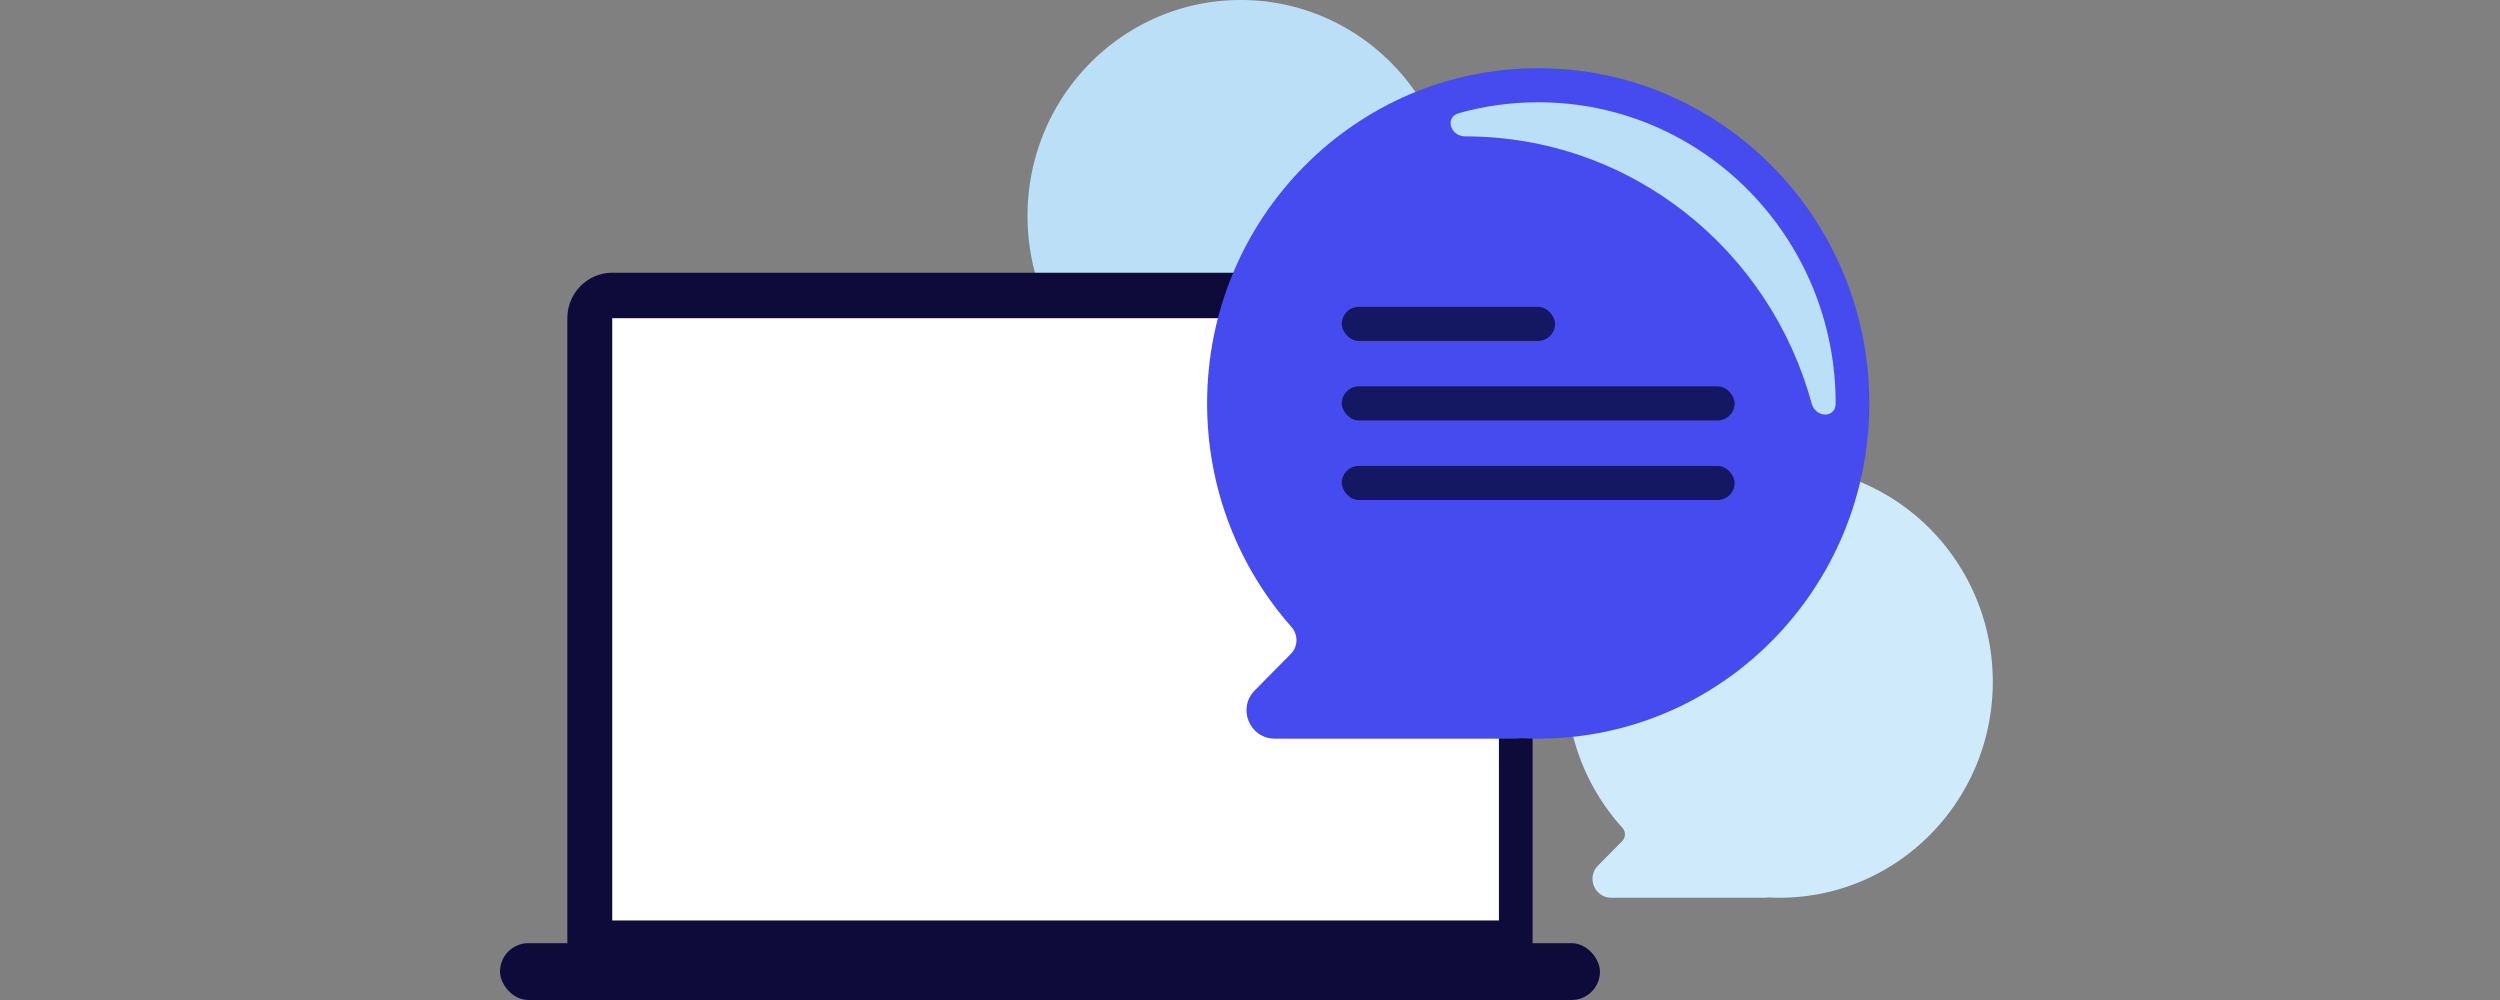 <svg xmlns="http://www.w3.org/2000/svg" width="240" height="96" fill="none"><rect width="100%" height="100%" fill="#808080" stroke="none"/><path fill="#BCDFF8" fill-rule="evenodd" d="M119.115 41.455c11.306 0 20.472-9.28 20.472-20.728C139.587 9.28 130.421 0 119.115 0S98.642 9.28 98.642 20.727c0 5.4 2.04 10.318 5.382 14.007a.937.937 0 0 1-.014 1.286l-2.323 2.351c-1.13 1.144-.319 3.084 1.288 3.084h14.676q.116 0 .227-.015.109-.015.217-.01.507.025 1.02.025" clip-rule="evenodd"/><path fill="#0E0A39" d="M54.465 30.546c0-2.41 1.93-4.364 4.31-4.364h84.045c2.38 0 4.31 1.954 4.31 4.364v61.09c0 2.41-1.93 4.364-4.31 4.364H58.775c-2.38 0-4.31-1.954-4.31-4.364z"/><path fill="#fff" d="M58.775 30.545h71.419c7.568 0 13.703 6.212 13.703 13.874v43.945H58.775z"/><rect width="105.595" height="5.455" x="48" y="90.545" fill="#0E0A39" rx="2.727"/><path fill="#CFEAFA" fill-rule="evenodd" d="M170.835 86.182c11.307 0 20.472-9.28 20.472-20.728 0-11.447-9.165-20.727-20.472-20.727s-20.472 9.28-20.472 20.727c0 5.4 2.039 10.318 5.381 14.007a.936.936 0 0 1-.014 1.286l-2.322 2.352c-1.13 1.143-.32 3.083 1.288 3.083h14.675q.115 0 .228-.015.108-.015.217-.01.506.025 1.019.025" clip-rule="evenodd"/><path fill="#464BF0" fill-rule="evenodd" d="M147.668 70.909c17.555 0 31.787-14.408 31.787-32.182 0-17.773-14.232-32.182-31.787-32.182s-31.786 14.409-31.786 32.182c0 8.24 3.059 15.756 8.089 21.45.657.742.661 1.873-.036 2.578l-3.485 3.53c-1.695 1.715-.479 4.624 1.932 4.624h23.109q.143 0 .282-.014c.14-.015.282-.026.423-.02q.732.034 1.472.034" clip-rule="evenodd"/><path fill="#BCDFF8" fill-rule="evenodd" d="M173.914 38.732c.38 1.398 2.308 1.444 2.308-.005 0-15.966-12.784-28.909-28.554-28.909-2.637 0-5.19.362-7.614 1.04-1.386.387-.83 2.234.609 2.234 15.873 0 29.241 10.86 33.251 25.64" clip-rule="evenodd"/><rect width="20.472" height="3.273" x="128.812" y="29.455" fill="#141863" rx="1.636"/><rect width="37.712" height="3.273" x="128.812" y="37.091" fill="#141863" rx="1.636"/><rect width="37.712" height="3.273" x="128.812" y="44.727" fill="#141863" rx="1.636"/></svg>
